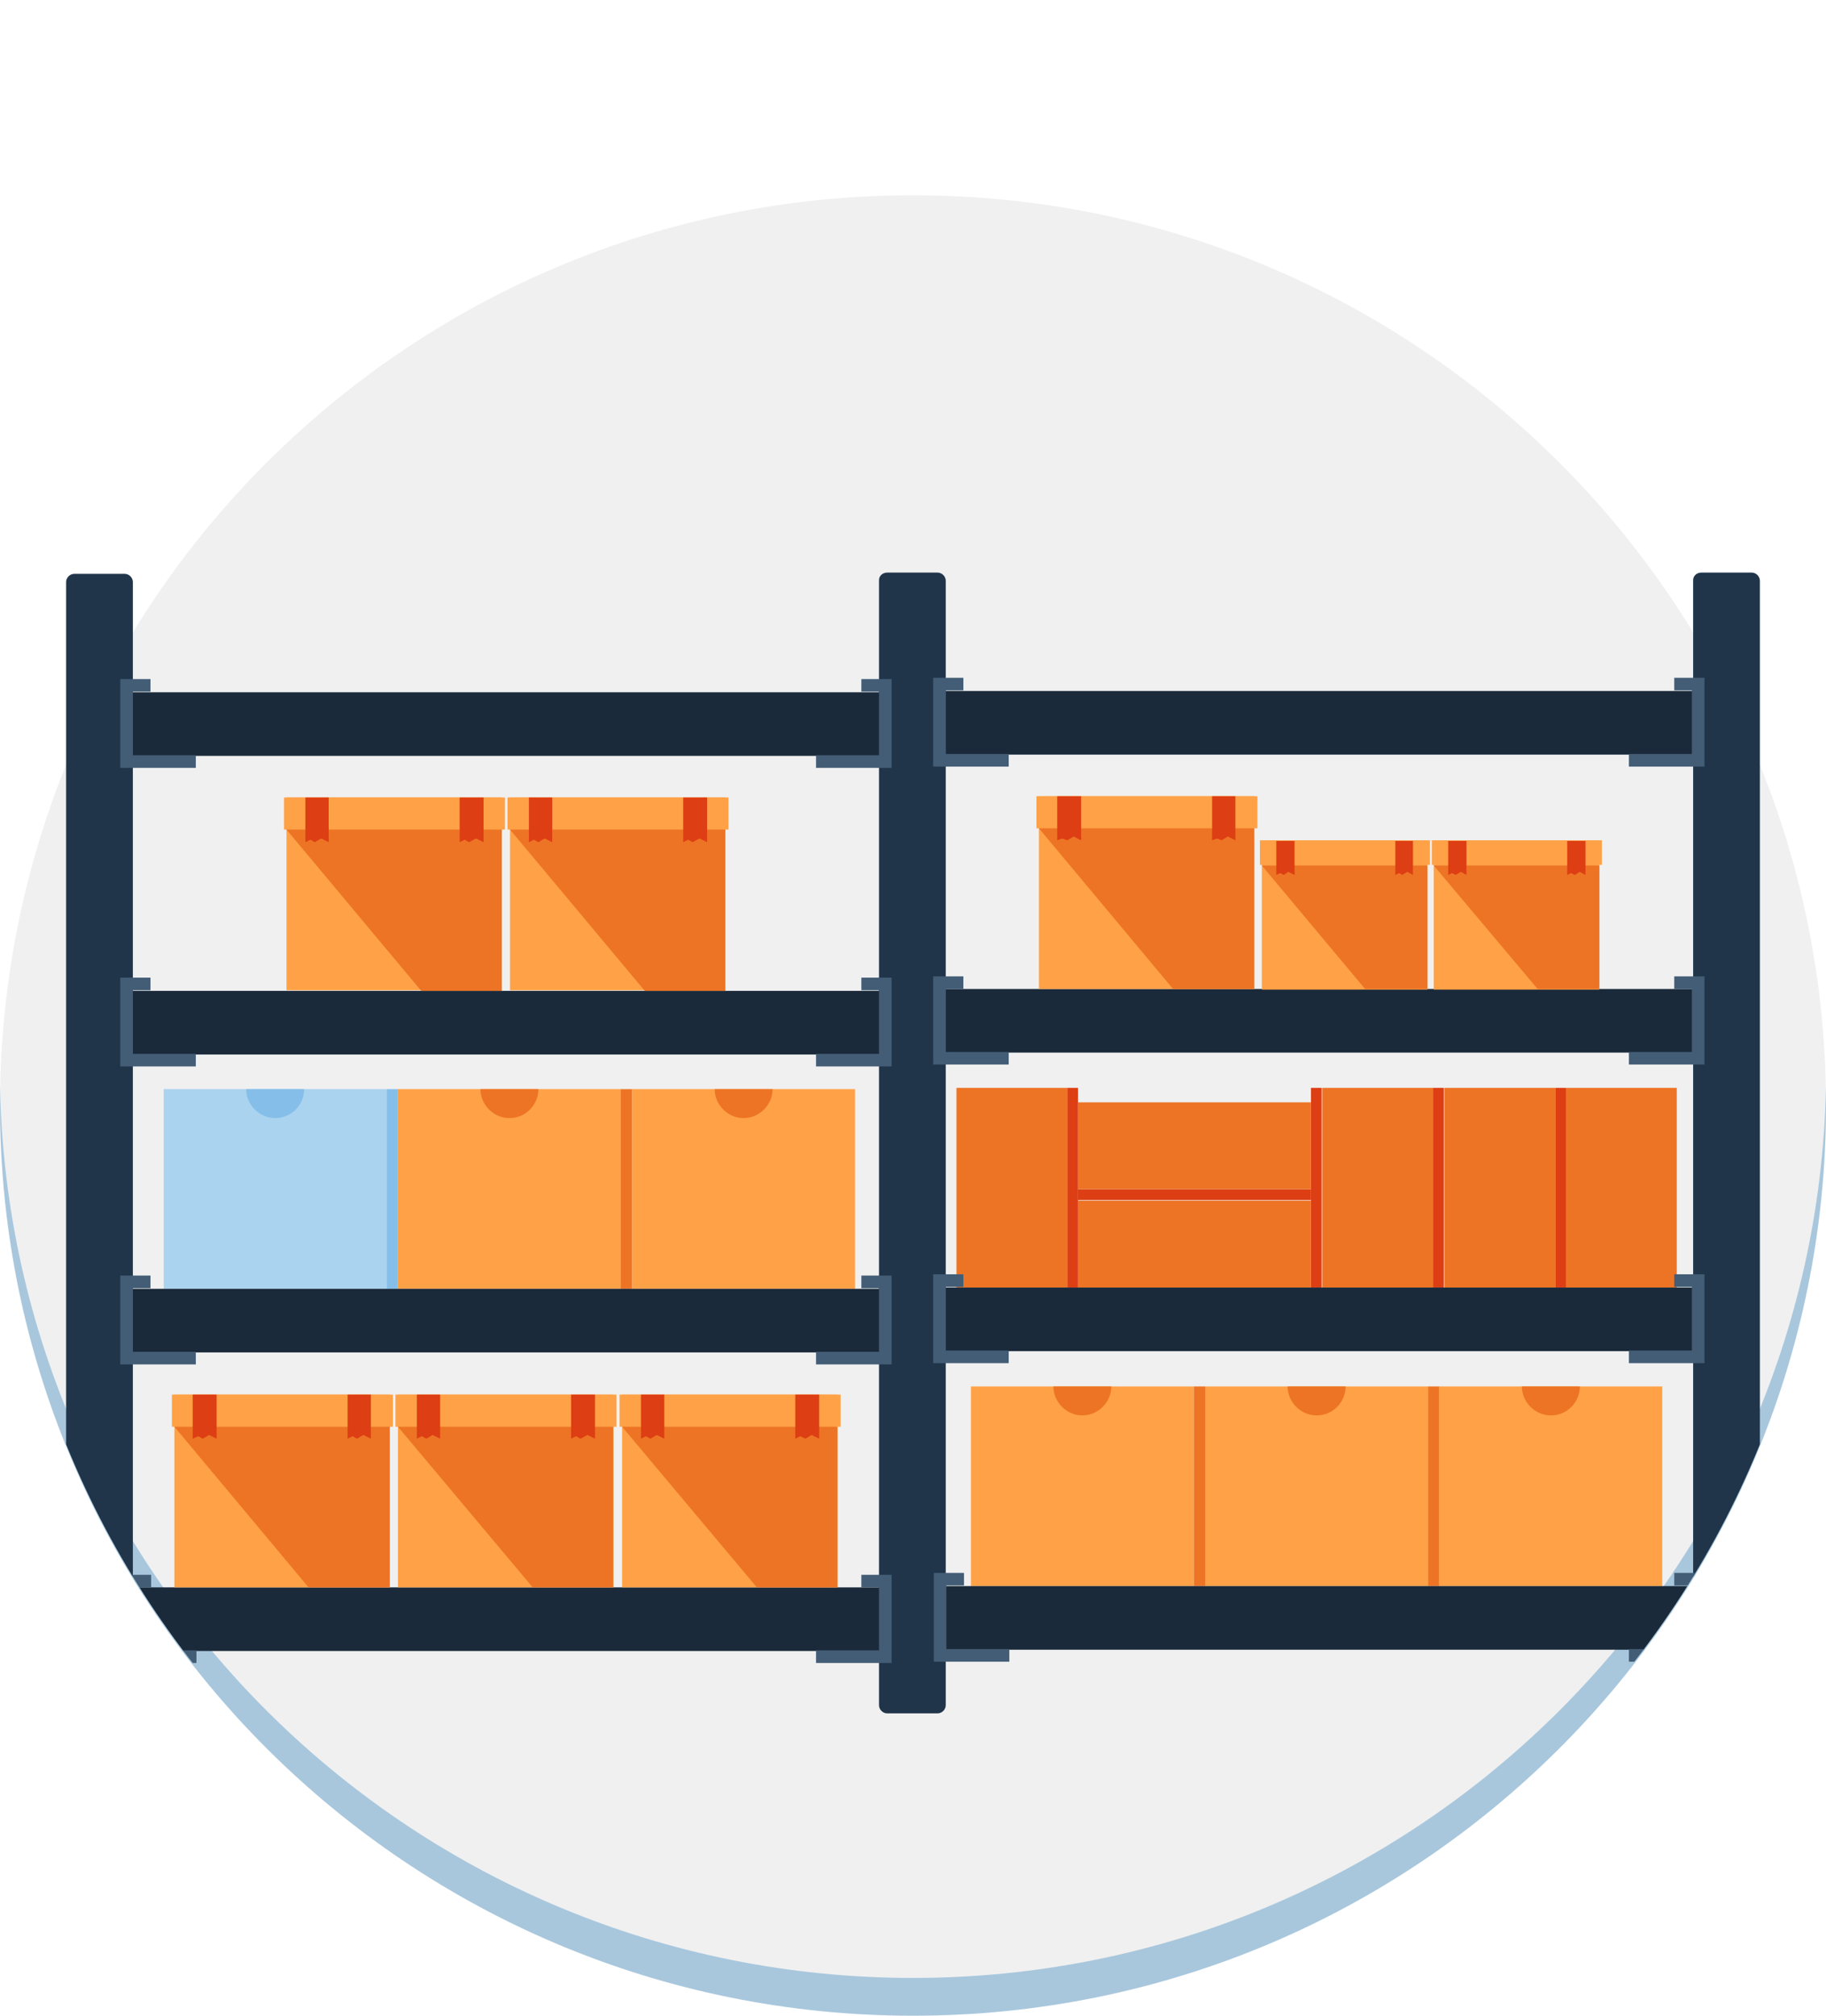 <?xml version="1.0" encoding="utf-8"?>
<!-- Generator: Adobe Illustrator 18.0.0, SVG Export Plug-In . SVG Version: 6.00 Build 0)  -->
<!DOCTYPE svg PUBLIC "-//W3C//DTD SVG 1.1//EN" "http://www.w3.org/Graphics/SVG/1.1/DTD/svg11.dtd">
<svg version="1.1" xmlns="http://www.w3.org/2000/svg" xmlns:xlink="http://www.w3.org/1999/xlink" x="0px" y="0px"
	 viewBox="0 0 290 320" enable-background="new 0 0 290 320" xml:space="preserve">
<g id="_x33_">
</g>
<g id="_x31_">
	<g>
		<defs>
			<path id="SVGID_3_" d="M-253.4-50c51.6,0,103,89.2,128.7,129.7c14.2,22.3,24.7,67.1,24.7,95.5c0,79.8-64.9,144.5-145,144.5
				S-390,255-390,175.2c0-13.3,7.2-26,6.8-43.9c-0.6-25.7-7.8-56.7,2.8-70.9C-353.9,25.1-300.9-50-253.4-50z"/>
		</defs>
		<clipPath id="SVGID_2_">
			<use xlink:href="#SVGID_3_"  overflow="visible"/>
		</clipPath>
		<g clip-path="url(#SVGID_2_)">
			<g>
				<g>
					<g>
						<polygon fill="#0A0A0A" points="-35.2,255.2 -126.4,307 -107.2,340.7 7.2,340.7 						"/>
					</g>
				</g>
			</g>
		</g>
	</g>
</g>
<g id="_x32_">
	<path fill-rule="evenodd" clip-rule="evenodd" fill="#F0F0F0" d="M145,31c80.1,0,145,64.7,145,144.5S225.1,320,145,320
		S0,255.3,0,175.5S64.9,31,145,31z"/>
	<path opacity="0.3" fill-rule="evenodd" clip-rule="evenodd" fill="#0069B2" d="M145,314C65.9,314,1.6,250.9,0,172.5c0,1,0,2,0,3
		C0,255.3,64.9,320,145,320s145-64.7,145-144.5c0-1,0-2,0-3C288.4,250.9,224.1,314,145,314z"/>
	<g>
		<defs>
			<path id="SVGID_5_" d="M136.7-50c51.6,0,113.1,81.9,138.8,122.4c14.2,22.3,14.5,74.5,14.5,102.8c0,79.8-64.9,144.5-145,144.5
				S0,255,0,175.2c0-13.3,7.2-26,6.8-43.9C6.2,105.6-1,74.5,9.6,60.3C36.1,25.1,89.1-50,136.7-50z"/>
		</defs>
		<clipPath id="SVGID_4_">
			<use xlink:href="#SVGID_5_"  overflow="visible"/>
		</clipPath>
		<g clip-path="url(#SVGID_4_)">
			<path fill-rule="evenodd" clip-rule="evenodd" fill="#20354A" d="M11.8,91.1h8c0.7,0,1.3,0.6,1.3,1.3v178.5
				c0,0.7-0.6,1.3-1.3,1.3h-8c-0.7,0-1.3-0.6-1.3-1.3V92.4C10.5,91.7,11.1,91.1,11.8,91.1z"/>
			<path fill-rule="evenodd" clip-rule="evenodd" fill="#20354A" d="M140.9,90.9h8c0.7,0,1.3,0.6,1.3,1.3v178.5
				c0,0.7-0.6,1.3-1.3,1.3h-8c-0.7,0-1.3-0.6-1.3-1.3V92.1C139.6,91.4,140.2,90.9,140.9,90.9z"/>
			<path fill-rule="evenodd" clip-rule="evenodd" fill="#20354A" d="M270.2,90.9h8c0.7,0,1.3,0.6,1.3,1.3v178.5
				c0,0.7-0.6,1.3-1.3,1.3h-8c-0.7,0-1.3-0.6-1.3-1.3V92.1C268.9,91.4,269.5,90.9,270.2,90.9z"/>
			<rect x="154.2" y="220.1" fill-rule="evenodd" clip-rule="evenodd" fill="#FFA146" width="35.4" height="31.7"/>
			<path fill-rule="evenodd" clip-rule="evenodd" fill="#ED7425" d="M176.5,220.1c0,2.5-2.1,4.6-4.6,4.6c-2.5,0-4.6-2.1-4.6-4.6
				H176.5z"/>
			<rect x="189.6" y="220.1" fill-rule="evenodd" clip-rule="evenodd" fill="#ED7425" width="1.8" height="31.7"/>
			<rect x="191.4" y="220.1" fill-rule="evenodd" clip-rule="evenodd" fill="#FFA146" width="35.4" height="31.7"/>
			<path fill-rule="evenodd" clip-rule="evenodd" fill="#ED7425" d="M213.7,220.1c0,2.5-2,4.6-4.6,4.6c-2.5,0-4.6-2.1-4.6-4.6H213.7
				z"/>
			<rect x="226.8" y="220.1" fill-rule="evenodd" clip-rule="evenodd" fill="#ED7425" width="1.8" height="31.7"/>
			<rect x="228.6" y="220.1" fill-rule="evenodd" clip-rule="evenodd" fill="#FFA146" width="35.4" height="31.7"/>
			<path fill-rule="evenodd" clip-rule="evenodd" fill="#ED7425" d="M250.9,220.1c0,2.5-2,4.6-4.6,4.6c-2.5,0-4.6-2.1-4.6-4.6H250.9
				z"/>
			<rect x="26" y="172.9" fill-rule="evenodd" clip-rule="evenodd" fill="#AAD3EF" width="35.4" height="31.7"/>
			<path fill-rule="evenodd" clip-rule="evenodd" fill="#85BFE9" d="M48.3,172.9c0,2.5-2,4.6-4.6,4.6c-2.5,0-4.6-2.1-4.6-4.6H48.3z"
				/>
			<rect x="61.4" y="172.9" fill-rule="evenodd" clip-rule="evenodd" fill="#85BFE9" width="1.8" height="31.7"/>
			<rect x="63.2" y="172.9" fill-rule="evenodd" clip-rule="evenodd" fill="#FFA146" width="35.4" height="31.7"/>
			<path fill-rule="evenodd" clip-rule="evenodd" fill="#ED7425" d="M85.5,172.9c0,2.5-2,4.6-4.6,4.6c-2.5,0-4.6-2.1-4.6-4.6H85.5z"
				/>
			<rect x="98.6" y="172.9" fill-rule="evenodd" clip-rule="evenodd" fill="#ED7425" width="1.8" height="31.7"/>
			<rect x="100.4" y="172.9" fill-rule="evenodd" clip-rule="evenodd" fill="#FFA146" width="35.4" height="31.7"/>
			<path fill-rule="evenodd" clip-rule="evenodd" fill="#ED7425" d="M122.7,172.9c0,2.5-2.1,4.6-4.6,4.6c-2.5,0-4.6-2.1-4.6-4.6
				H122.7z"/>
			<rect x="247" y="172.7" fill-rule="evenodd" clip-rule="evenodd" fill="#DD3E13" width="1.7" height="31.7"/>
			<rect x="248.7" y="172.7" fill-rule="evenodd" clip-rule="evenodd" fill="#ED7425" width="17.6" height="31.7"/>
			<rect x="227.6" y="172.7" fill-rule="evenodd" clip-rule="evenodd" fill="#DD3E13" width="1.7" height="31.7"/>
			<rect x="229.4" y="172.7" fill-rule="evenodd" clip-rule="evenodd" fill="#ED7425" width="17.6" height="31.7"/>
			<rect x="208.2" y="172.7" fill-rule="evenodd" clip-rule="evenodd" fill="#DD3E13" width="1.7" height="31.7"/>
			<rect x="210" y="172.7" fill-rule="evenodd" clip-rule="evenodd" fill="#ED7425" width="17.6" height="31.7"/>
			<rect x="171.2" y="190.6" fill-rule="evenodd" clip-rule="evenodd" fill="#ED7425" width="37" height="13.8"/>
			<rect x="169.5" y="172.7" fill-rule="evenodd" clip-rule="evenodd" fill="#DD3E13" width="1.7" height="31.7"/>
			<rect x="151.9" y="172.7" fill-rule="evenodd" clip-rule="evenodd" fill="#ED7425" width="17.6" height="31.7"/>
			<g>
				<rect x="21.1" y="109.9" fill-rule="evenodd" clip-rule="evenodd" fill="#1A2A3A" width="118.6" height="10.1"/>
				<rect x="21.1" y="157.3" fill-rule="evenodd" clip-rule="evenodd" fill="#1A2A3A" width="118.6" height="10.1"/>
				<rect x="21.1" y="204.6" fill-rule="evenodd" clip-rule="evenodd" fill="#1A2A3A" width="118.6" height="10.1"/>
				<rect x="21.1" y="252" fill-rule="evenodd" clip-rule="evenodd" fill="#1A2A3A" width="119.5" height="10.1"/>
				<path fill-rule="evenodd" clip-rule="evenodd" fill="#435D76" d="M19.1,216.6h12v-2h-10v-10.1h2.8v-2h-4.8
					C19.1,207.3,19.1,212,19.1,216.6z"/>
				<path fill-rule="evenodd" clip-rule="evenodd" fill="#435D76" d="M19.2,264h12v-2h-10V252h2.8v-2h-4.8
					C19.2,254.7,19.2,259.4,19.2,264z"/>
				<path fill-rule="evenodd" clip-rule="evenodd" fill="#435D76" d="M19.1,169.3h12v-2h-10v-10.1h2.8v-2h-4.8
					C19.1,160,19.1,164.6,19.1,169.3z"/>
				<path fill-rule="evenodd" clip-rule="evenodd" fill="#435D76" d="M19.1,121.9h12v-2h-10v-10.1h2.8v-2h-4.8
					C19.1,112.6,19.1,117.3,19.1,121.9z"/>
				<path fill-rule="evenodd" clip-rule="evenodd" fill="#435D76" d="M141.6,216.6h-12v-2h10v-10.1h-2.8v-2h4.8
					C141.6,207.3,141.6,212,141.6,216.6z"/>
				<path fill-rule="evenodd" clip-rule="evenodd" fill="#435D76" d="M141.6,264h-12v-2h10V252h-2.8v-2h4.8
					C141.6,254.7,141.6,259.4,141.6,264z"/>
				<path fill-rule="evenodd" clip-rule="evenodd" fill="#435D76" d="M141.6,169.3h-12v-2h10v-10.1h-2.8v-2h4.8
					C141.6,160,141.6,164.6,141.6,169.3z"/>
				<path fill-rule="evenodd" clip-rule="evenodd" fill="#435D76" d="M141.6,121.9h-12v-2h10v-10.1h-2.8v-2h4.8
					C141.6,112.6,141.6,117.3,141.6,121.9z"/>
			</g>
			<g>
				<rect x="150.2" y="109.7" fill-rule="evenodd" clip-rule="evenodd" fill="#1A2A3A" width="118.6" height="10.1"/>
				<rect x="150.2" y="157" fill-rule="evenodd" clip-rule="evenodd" fill="#1A2A3A" width="118.6" height="10.1"/>
				<rect x="150.2" y="204.4" fill-rule="evenodd" clip-rule="evenodd" fill="#1A2A3A" width="118.6" height="10.1"/>
				<rect x="150.2" y="251.8" fill-rule="evenodd" clip-rule="evenodd" fill="#1A2A3A" width="119.5" height="10.1"/>
				<path fill-rule="evenodd" clip-rule="evenodd" fill="#435D76" d="M148.2,216.4h12v-2h-10v-10.1h2.8v-2h-4.8
					C148.2,207.1,148.2,211.7,148.2,216.4z"/>
				<path fill-rule="evenodd" clip-rule="evenodd" fill="#435D76" d="M148.3,263.8h12v-2h-10v-10.1h2.8v-2h-4.8
					C148.3,254.5,148.3,259.1,148.3,263.8z"/>
				<path fill-rule="evenodd" clip-rule="evenodd" fill="#435D76" d="M148.2,169h12v-2h-10V157h2.8v-2h-4.8
					C148.2,159.7,148.2,164.4,148.2,169z"/>
				<path fill-rule="evenodd" clip-rule="evenodd" fill="#435D76" d="M148.2,121.7h12v-2h-10v-10.1h2.8v-2h-4.8
					C148.2,112.4,148.2,117,148.2,121.7z"/>
				<path fill-rule="evenodd" clip-rule="evenodd" fill="#435D76" d="M270.7,216.4h-12v-2h10v-10.1h-2.8v-2h4.8
					C270.7,207.1,270.7,211.7,270.7,216.4z"/>
				<path fill-rule="evenodd" clip-rule="evenodd" fill="#435D76" d="M270.7,263.8h-12v-2h10v-10.1h-2.8v-2h4.8
					C270.7,254.5,270.7,259.1,270.7,263.8z"/>
				<path fill-rule="evenodd" clip-rule="evenodd" fill="#435D76" d="M270.7,169h-12v-2h10V157h-2.8v-2h4.8
					C270.7,159.7,270.7,164.4,270.7,169z"/>
				<path fill-rule="evenodd" clip-rule="evenodd" fill="#435D76" d="M270.7,121.7h-12v-2h10v-10.1h-2.8v-2h4.8
					C270.7,112.4,270.7,117,270.7,121.7z"/>
			</g>
			<g>
				<g>
					<rect x="98.8" y="221.4" fill-rule="evenodd" clip-rule="evenodd" fill="#FFA146" width="34.2" height="30.6"/>
					<rect x="98.4" y="221.4" fill-rule="evenodd" clip-rule="evenodd" fill="#FFA146" width="35.1" height="5.1"/>
					<polygon fill-rule="evenodd" clip-rule="evenodd" fill="#ED7425" points="133,252 120.2,252 98.8,226.5 133,226.5 					"/>
					<polygon fill-rule="evenodd" clip-rule="evenodd" fill="#DD3E13" points="130.1,221.4 126.3,221.4 126.3,228.4 127.1,228 
						127.9,228.4 128.9,227.8 130.1,228.4 					"/>
					<polygon fill-rule="evenodd" clip-rule="evenodd" fill="#DD3E13" points="105.5,221.4 101.8,221.4 101.8,228.4 102.6,228 
						103.3,228.4 104.3,227.8 105.5,228.4 					"/>
				</g>
				<g>
					<rect x="63.2" y="221.4" fill-rule="evenodd" clip-rule="evenodd" fill="#FFA146" width="34.2" height="30.6"/>
					<rect x="62.8" y="221.4" fill-rule="evenodd" clip-rule="evenodd" fill="#FFA146" width="35.1" height="5.1"/>
					<polygon fill-rule="evenodd" clip-rule="evenodd" fill="#ED7425" points="97.4,252 84.6,252 63.2,226.5 97.4,226.5 					"/>
					<polygon fill-rule="evenodd" clip-rule="evenodd" fill="#DD3E13" points="94.5,221.4 90.7,221.4 90.7,228.4 91.5,228 
						92.2,228.4 93.3,227.8 94.5,228.4 					"/>
					<polygon fill-rule="evenodd" clip-rule="evenodd" fill="#DD3E13" points="69.9,221.4 66.2,221.4 66.2,228.4 67,228 67.7,228.4 
						68.7,227.8 69.9,228.4 					"/>
				</g>
				<g>
					<rect x="27.7" y="221.4" fill-rule="evenodd" clip-rule="evenodd" fill="#FFA146" width="34.2" height="30.6"/>
					<rect x="27.3" y="221.4" fill-rule="evenodd" clip-rule="evenodd" fill="#FFA146" width="35.1" height="5.1"/>
					<polygon fill-rule="evenodd" clip-rule="evenodd" fill="#ED7425" points="61.9,252 49,252 27.7,226.5 61.9,226.5 					"/>
					<polygon fill-rule="evenodd" clip-rule="evenodd" fill="#DD3E13" points="58.9,221.4 55.2,221.4 55.2,228.4 56,228 56.7,228.4 
						57.7,227.8 58.9,228.4 					"/>
					<polygon fill-rule="evenodd" clip-rule="evenodd" fill="#DD3E13" points="34.4,221.4 30.6,221.4 30.6,228.4 31.5,228 
						32.2,228.4 33.2,227.8 34.4,228.4 					"/>
				</g>
			</g>
			<rect x="171.2" y="188.8" fill-rule="evenodd" clip-rule="evenodd" fill="#DD3E13" width="37" height="1.7"/>
			<rect x="171.2" y="175" fill-rule="evenodd" clip-rule="evenodd" fill="#ED7425" width="37" height="13.8"/>
			<g>
				<g>
					<rect x="81" y="126.6" fill-rule="evenodd" clip-rule="evenodd" fill="#FFA146" width="34.2" height="30.6"/>
					<rect x="80.6" y="126.6" fill-rule="evenodd" clip-rule="evenodd" fill="#FFA146" width="35.1" height="5.1"/>
					<polygon fill-rule="evenodd" clip-rule="evenodd" fill="#ED7425" points="115.2,157.3 102.4,157.3 81,131.7 115.2,131.7 					
						"/>
					<polygon fill-rule="evenodd" clip-rule="evenodd" fill="#DD3E13" points="112.3,126.6 108.5,126.6 108.5,133.7 109.3,133.3 
						110,133.7 111.1,133.1 112.3,133.7 					"/>
					<polygon fill-rule="evenodd" clip-rule="evenodd" fill="#DD3E13" points="87.7,126.6 84,126.6 84,133.7 84.8,133.3 85.5,133.7 
						86.5,133.1 87.7,133.7 					"/>
				</g>
				<g>
					<rect x="45.5" y="126.6" fill-rule="evenodd" clip-rule="evenodd" fill="#FFA146" width="34.2" height="30.6"/>
					<rect x="45.1" y="126.6" fill-rule="evenodd" clip-rule="evenodd" fill="#FFA146" width="35.1" height="5.1"/>
					<polygon fill-rule="evenodd" clip-rule="evenodd" fill="#ED7425" points="79.7,157.3 66.9,157.3 45.5,131.7 79.7,131.7 					
						"/>
					<polygon fill-rule="evenodd" clip-rule="evenodd" fill="#DD3E13" points="76.8,126.6 73,126.6 73,133.7 73.8,133.3 74.5,133.7 
						75.6,133.1 76.8,133.7 					"/>
					<polygon fill-rule="evenodd" clip-rule="evenodd" fill="#DD3E13" points="52.2,126.6 48.5,126.6 48.5,133.7 49.3,133.3 
						50,133.7 51,133.1 52.2,133.7 					"/>
				</g>
			</g>
			<g>
				<g>
					<rect x="227.7" y="133.5" fill-rule="evenodd" clip-rule="evenodd" fill="#FFA146" width="26.3" height="23.6"/>
					<rect x="227.4" y="133.4" fill-rule="evenodd" clip-rule="evenodd" fill="#FFA146" width="27" height="3.9"/>
					<polygon fill-rule="evenodd" clip-rule="evenodd" fill="#ED7425" points="254,157 244.2,157 227.7,137.4 254,137.4 					"/>
					<polygon fill-rule="evenodd" clip-rule="evenodd" fill="#DD3E13" points="251.8,133.5 248.9,133.5 248.9,138.9 249.5,138.6 
						250.1,138.9 250.9,138.4 251.8,138.9 					"/>
					<polygon fill-rule="evenodd" clip-rule="evenodd" fill="#DD3E13" points="232.9,133.5 230,133.5 230,138.9 230.6,138.6 
						231.2,138.9 232,138.4 232.9,138.9 					"/>
				</g>
				<g>
					<rect x="200.4" y="133.5" fill-rule="evenodd" clip-rule="evenodd" fill="#FFA146" width="26.3" height="23.6"/>
					<rect x="200.1" y="133.4" fill-rule="evenodd" clip-rule="evenodd" fill="#FFA146" width="27" height="3.9"/>
					<polygon fill-rule="evenodd" clip-rule="evenodd" fill="#ED7425" points="226.7,157 216.8,157 200.4,137.4 226.7,137.4 					
						"/>
					<polygon fill-rule="evenodd" clip-rule="evenodd" fill="#DD3E13" points="224.4,133.5 221.6,133.5 221.6,138.9 222.2,138.6 
						222.7,138.9 223.5,138.4 224.4,138.9 					"/>
					<polygon fill-rule="evenodd" clip-rule="evenodd" fill="#DD3E13" points="205.6,133.5 202.7,133.5 202.7,138.9 203.3,138.6 
						203.9,138.9 204.6,138.4 205.6,138.9 					"/>
				</g>
				<g>
					<rect x="165" y="126.4" fill-rule="evenodd" clip-rule="evenodd" fill="#FFA146" width="34.2" height="30.6"/>
					<rect x="164.6" y="126.4" fill-rule="evenodd" clip-rule="evenodd" fill="#FFA146" width="35.1" height="5.1"/>
					<polygon fill-rule="evenodd" clip-rule="evenodd" fill="#ED7425" points="199.2,157 186.3,157 165,131.5 199.2,131.5 					"/>
					<polygon fill-rule="evenodd" clip-rule="evenodd" fill="#DD3E13" points="196.2,126.4 192.5,126.4 192.5,133.4 193.3,133.1 
						194,133.4 195,132.8 196.2,133.4 					"/>
					<polygon fill-rule="evenodd" clip-rule="evenodd" fill="#DD3E13" points="171.7,126.4 167.9,126.4 167.9,133.4 168.7,133.1 
						169.5,133.4 170.5,132.8 171.7,133.4 					"/>
				</g>
			</g>
		</g>
	</g>
</g>
</svg>
